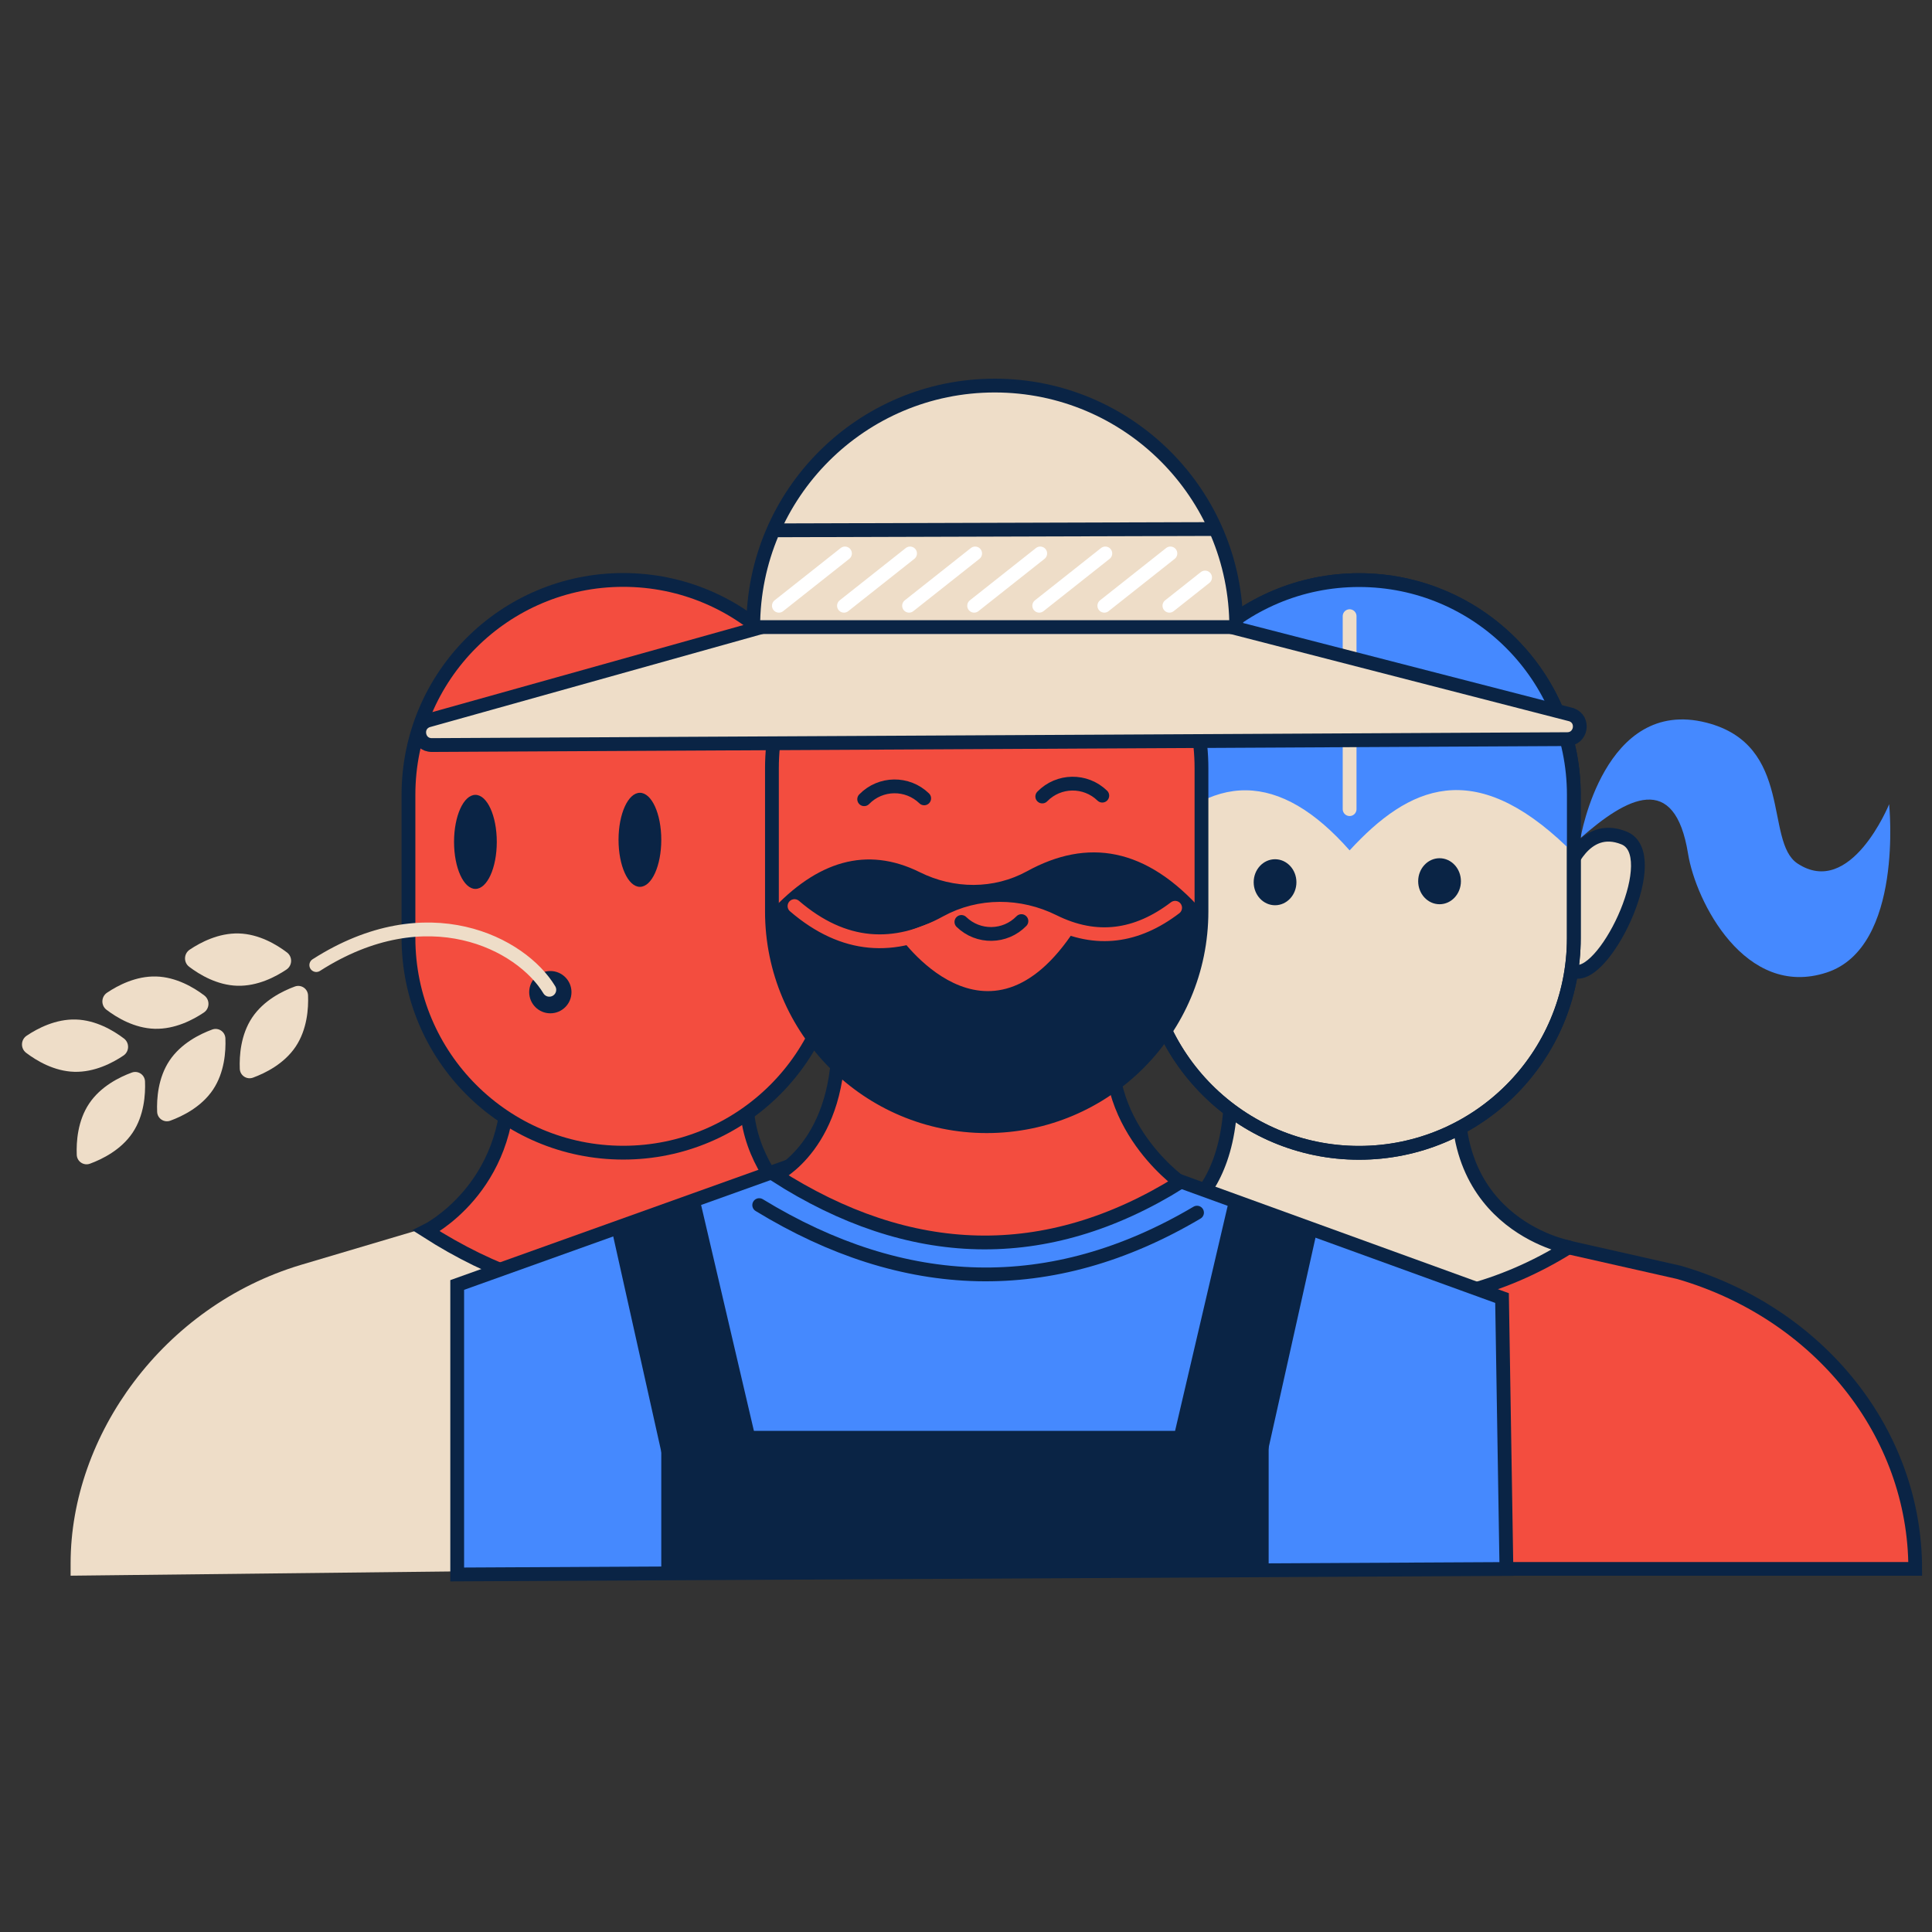<?xml version="1.0" encoding="UTF-8" standalone="no"?>
<!-- Created with Inkscape (http://www.inkscape.org/) -->

<svg
   version="1.1"
   id="svg2"
   xml:space="preserve"
   width="1440"
   height="1440"
   viewBox="0 0 1440 1440"
   sodipodi:docname="Kopie souboru ZP_vlastnik-pudy_ikona.ai"
   xmlns:inkscape="http://www.inkscape.org/namespaces/inkscape"
   xmlns:sodipodi="http://sodipodi.sourceforge.net/DTD/sodipodi-0.dtd"
   xmlns="http://www.w3.org/2000/svg"
   xmlns:svg="http://www.w3.org/2000/svg"><rect x="0" y="0" width="1440" height="1440" fill="#333333" stroke="none"/><defs
     id="defs6"><clipPath
       clipPathUnits="userSpaceOnUse"
       id="clipPath16"><path
         d="M 0,1080 H 1080 V 0 H 0 Z"
         id="path14" /></clipPath></defs><sodipodi:namedview
     id="namedview4"
     pagecolor="#ffffff"
     bordercolor="#666666"
     borderopacity="1.0"
     inkscape:pageshadow="2"
     inkscape:pageopacity="0.0"
     inkscape:pagecheckerboard="0" /><g
     id="g8"
     inkscape:groupmode="layer"
     inkscape:label="Kopie souboru ZP_vlastnik-pudy_ikona"
     transform="matrix(1.333,0,0,-1.333,0,1440)"><g
       id="g10"><g
         id="g12"
         clip-path="url(#clipPath16)"><g
           id="g18"
           transform="translate(876.249,592.808)"><path
             d="M 0,0 C 0,0 9.264,28.046 31.801,18.922 54.339,9.798 22.519,-57.947 5.07,-55.894"
             style="fill:#eeddc8;fill-opacity:1;fill-rule:nonzero;stroke:#0a2445;stroke-width:7.713;stroke-linecap:butt;stroke-linejoin:miter;stroke-miterlimit:10;stroke-dasharray:none;stroke-opacity:1"
             id="path20" /></g><g
           id="g22"
           transform="translate(1070.884,203.029)"><path
             d="m 0,0 h -594.958 v 127.508 l 289.368,77.484 173.431,-39.177 C -53.498,143.015 0,75.893 0,0 Z"
             style="fill:#f34d3f;fill-opacity:1;fill-rule:nonzero;stroke:none"
             id="path24" /></g><g
           id="g26"
           transform="translate(1070.884,203.029)"><path
             d="m 0,0 h -594.958 v 127.508 l 289.368,77.484 173.431,-39.177 C -53.498,143.015 0,75.893 0,0 Z"
             style="fill:none;stroke:#0a2445;stroke-width:7.663;stroke-linecap:butt;stroke-linejoin:miter;stroke-miterlimit:10;stroke-dasharray:none;stroke-opacity:1"
             id="path28" /></g><g
           id="g30"
           transform="translate(687.899,480.7)"><path
             d="m 0,0 c 4.702,-81.681 -47.153,-88.784 -47.153,-88.784 74.784,-47.895 161.112,-55.984 236.363,-9.041 0,0 -76.109,13.838 -59.247,106.077"
             style="fill:#eeddc8;fill-opacity:1;fill-rule:nonzero;stroke:#0a2445;stroke-width:7.713;stroke-linecap:round;stroke-linejoin:round;stroke-miterlimit:10;stroke-dasharray:none;stroke-opacity:1"
             id="path32" /></g><g
           id="g34"
           transform="translate(759.912,435.669)"><path
             d="m 0,0 v 0 c 66.324,0 120.089,53.766 120.089,120.089 v 80.06 C 120.089,266.472 66.324,320.238 0,320.238 v 0 c -66.323,0 -120.089,-53.766 -120.089,-120.089 v -80.06 C -120.089,53.766 -66.323,0 0,0"
             style="fill:#eeddc8;fill-opacity:1;fill-rule:nonzero;stroke:none"
             id="path36" /></g><g
           id="g38"
           transform="translate(759.912,435.669)"><path
             d="m 0,0 v 0 c 66.324,0 120.089,53.766 120.089,120.089 v 80.06 C 120.089,266.472 66.324,320.238 0,320.238 v 0 c -66.323,0 -120.089,-53.766 -120.089,-120.089 v -80.06 C -120.089,53.766 -66.323,0 0,0 Z"
             style="fill:none;stroke:#0a2445;stroke-width:7.713;stroke-linecap:butt;stroke-linejoin:miter;stroke-miterlimit:10;stroke-dasharray:none;stroke-opacity:1"
             id="path40" /></g><g
           id="g42"
           transform="translate(877.972,620.063)"><path
             d="m 0,0 c 4.745,36.843 -6.877,74.404 -33.144,100.671 -21.732,21.732 -51.754,35.173 -84.916,35.173 v 0 c -59.351,0 -108.612,-43.066 -118.321,-99.646 -0.001,-0.003 -0.001,-0.007 -0.001,-0.01 l -1.767,-41.753 v -9.242 c 37.719,44.912 75.988,43.547 114.762,-0.427 0.024,-0.027 0.066,-0.028 0.091,-10e-4 33.248,36.115 69.323,52.116 121.483,1.938 0.037,-0.035 0.098,-0.015 0.105,0.035 z"
             style="fill:#4589ff;fill-opacity:1;fill-rule:nonzero;stroke:none"
             id="path44" /></g><g
           id="g46"
           transform="translate(883.755,611.679)"><path
             d="m 0,0 c 0,0 13.048,79.089 70.323,64.538 49.052,-12.461 32.397,-66.484 50.973,-78.756 29.825,-19.705 51.254,33.135 51.254,33.135 0,0 8.3,-79.91 -34.893,-94.095 C 92.029,-90.162 64.4,-35.345 60.122,-8.806 52.662,37.471 25.782,22.698 0,0"
             style="fill:#4589ff;fill-opacity:1;fill-rule:nonzero;stroke:none"
             id="path48" /></g><g
           id="g50"
           transform="translate(792.966,587.533)"><path
             d="m 0,0 c 0,-7.104 5.35,-12.863 11.95,-12.863 6.6,0 11.95,5.759 11.95,12.863 0,7.104 -5.35,12.863 -11.95,12.863 C 5.35,12.863 0,7.104 0,0"
             style="fill:#0a2445;fill-opacity:1;fill-rule:nonzero;stroke:none"
             id="path52" /></g><g
           id="g54"
           transform="translate(759.912,435.669)"><path
             d="m 0,0 v 0 c 66.324,0 120.089,53.766 120.089,120.089 v 80.06 C 120.089,266.472 66.324,320.238 0,320.238 v 0 c -66.323,0 -120.089,-53.766 -120.089,-120.089 v -80.06 C -120.089,53.766 -66.323,0 0,0 Z"
             style="fill:none;stroke:#0a2445;stroke-width:7.713;stroke-linecap:butt;stroke-linejoin:miter;stroke-miterlimit:10;stroke-dasharray:none;stroke-opacity:1"
             id="path56" /></g><g
           id="g58"
           transform="translate(630.009,209.691)"><path
             d="m 0,0 -586.669,-6.559 v 3.038 c 0,69.77 50.635,140.568 125.995,163.147 L -315.613,202.675 0,121.875 Z"
             style="fill:#eeddc8;fill-opacity:1;fill-rule:nonzero;stroke:none"
             id="path60" /></g><g
           id="g62"
           transform="translate(630.009,209.691)"><path
             d="m 0,0 -586.669,-6.559 v 3.038 c 0,69.77 50.635,140.568 125.995,163.147 L -315.613,202.675 0,121.875 Z"
             style="fill:none;stroke:#eeddc8;stroke-width:7.713;stroke-linecap:butt;stroke-linejoin:miter;stroke-miterlimit:10;stroke-dasharray:none;stroke-opacity:1"
             id="path64" /></g><g
           id="g66"
           transform="translate(284.149,478.637)"><path
             d="m 0,0 c 2.329,-62.892 -45.754,-86.64 -45.754,-86.64 74.783,-47.895 150.902,-50.776 226.153,-3.833 0,0 -60.553,38.428 -44.248,96.662"
             style="fill:#f34d3f;fill-opacity:1;fill-rule:nonzero;stroke:#0a2445;stroke-width:7.713;stroke-linecap:butt;stroke-linejoin:miter;stroke-miterlimit:10;stroke-dasharray:none;stroke-opacity:1"
             id="path68" /></g><g
           id="g70"
           transform="translate(348.481,435.758)"><path
             d="m 0,0 v 0 c 66.324,0 120.089,53.766 120.089,120.089 v 80.06 C 120.089,266.472 66.324,320.238 0,320.238 v 0 c -66.323,0 -120.089,-53.766 -120.089,-120.089 v -80.06 C -120.089,53.766 -66.323,0 0,0"
             style="fill:#f34d3f;fill-opacity:1;fill-rule:nonzero;stroke:none"
             id="path72" /></g><g
           id="g74"
           transform="translate(348.481,435.758)"><path
             d="m 0,0 v 0 c 66.324,0 120.089,53.766 120.089,120.089 v 80.06 C 120.089,266.472 66.324,320.238 0,320.238 v 0 c -66.323,0 -120.089,-53.766 -120.089,-120.089 v -80.06 C -120.089,53.766 -66.323,0 0,0 Z"
             style="fill:none;stroke:#0a2445;stroke-width:7.713;stroke-linecap:butt;stroke-linejoin:miter;stroke-miterlimit:10;stroke-dasharray:none;stroke-opacity:1"
             id="path76" /></g><g
           id="g78"
           transform="translate(842.312,202.975)"><path
             d="M 0,0 -586.669,-3.061 V 158.8 L -302.754,260.47 -2.456,151.497 Z"
             style="fill:#4589fe;fill-opacity:1;fill-rule:nonzero;stroke:none"
             id="path80" /></g><g
           id="g82"
           transform="translate(842.312,202.975)"><path
             d="M 0,0 -586.669,-3.061 V 158.8 L -302.754,260.47 -2.456,151.497 Z"
             style="fill:none;stroke:#0a2445;stroke-width:7.713;stroke-linecap:butt;stroke-linejoin:miter;stroke-miterlimit:10;stroke-dasharray:none;stroke-opacity:1"
             id="path84" /></g><g
           id="g86"
           transform="translate(468.672,503.436)"><path
             d="m 0,0 c 2.329,-62.892 -34.94,-80.362 -34.94,-80.362 74.783,-47.895 150.902,-50.777 226.153,-3.834 0,0 -51.453,36.445 -35.148,94.678"
             style="fill:#f34d3f;fill-opacity:1;fill-rule:nonzero;stroke:#0a2445;stroke-width:7.713;stroke-linecap:butt;stroke-linejoin:miter;stroke-miterlimit:10;stroke-dasharray:none;stroke-opacity:1"
             id="path88" /></g><g
           id="g90"
           transform="translate(424.509,406.441)"><path
             d="M 0,0 C 81.001,-49.42 163.321,-52.394 244.803,-4.212"
             style="fill:none;stroke:#0a2445;stroke-width:7.713;stroke-linecap:round;stroke-linejoin:miter;stroke-miterlimit:10;stroke-dasharray:none;stroke-opacity:1"
             id="path92" /></g><g
           id="g94"
           transform="translate(551.71,450.571)"><path
             d="m 0,0 v 0 c 66.324,0 120.089,53.766 120.089,120.089 v 80.06 C 120.089,266.472 66.324,320.238 0,320.238 v 0 c -66.323,0 -120.089,-53.766 -120.089,-120.089 v -80.06 C -120.089,53.766 -66.323,0 0,0"
             style="fill:#f34d3f;fill-opacity:1;fill-rule:nonzero;stroke:none"
             id="path96" /></g><g
           id="g98"
           transform="translate(551.71,450.571)"><path
             d="m 0,0 v 0 c 66.324,0 120.089,53.766 120.089,120.089 v 80.06 C 120.089,266.472 66.324,320.238 0,320.238 v 0 c -66.323,0 -120.089,-53.766 -120.089,-120.089 v -80.06 C -120.089,53.766 -66.323,0 0,0 Z"
             style="fill:none;stroke:#0a2445;stroke-width:7.713;stroke-linecap:butt;stroke-linejoin:miter;stroke-miterlimit:10;stroke-dasharray:none;stroke-opacity:1"
             id="path100" /></g><g
           id="g102"
           transform="translate(672.544,570.661)"><path
             d="m 0,0 c -31.771,36.118 -64.624,40.939 -98.28,22.462 -18.578,-10.199 -40.923,-10 -59.903,-0.573 -29.911,14.856 -57.605,6.14 -83.483,-21.889 0,0 8.528,-95.832 83.09,-114.472 74.562,-18.641 121.295,24.799 128.163,31.666 C -23.546,-75.938 -0.981,-23.151 0,0"
             style="fill:#0a2445;fill-opacity:1;fill-rule:nonzero;stroke:none"
             id="path104" /></g><g
           id="g106"
           transform="translate(391.703,407.857)"><path
             d="M 0,0 31.022,-132.713 -20.82,-144.419 -49.37,-16.457 Z"
             style="fill:#0a2445;fill-opacity:1;fill-rule:nonzero;stroke:none"
             id="path108" /></g><g
           id="g110"
           transform="translate(687.096,408.785)"><path
             d="M 0,0 -31.022,-132.713 20.82,-144.419 49.37,-16.457 Z"
             style="fill:#0a2445;fill-opacity:1;fill-rule:nonzero;stroke:none"
             id="path112" /></g><g
           id="g114"
           transform="translate(709.364,280.196)"><path
             d="M 0,0 H -339.612 V -79.697 L 0,-77.073 Z"
             style="fill:#0a2445;fill-opacity:1;fill-rule:nonzero;stroke:none"
             id="path116" /></g><g
           id="g118"
           transform="translate(754.63,627.841)"><path
             d="M 0,0 V 107.901"
             style="fill:none;stroke:#eeddc8;stroke-width:7.713;stroke-linecap:round;stroke-linejoin:miter;stroke-miterlimit:10;stroke-dasharray:none;stroke-opacity:1"
             id="path120" /></g><g
           id="g122"
           transform="translate(141.003,511.321)"><path
             d="m 0,0 c -6.44,-9.627 -7.218,-21.368 -6.926,-28.671 0.15,-3.74 3.87,-6.228 7.384,-4.94 6.862,2.517 17.418,7.717 23.858,17.344 6.44,9.626 7.218,21.368 6.926,28.671 -0.15,3.739 -3.87,6.228 -7.384,4.939 C 16.996,14.827 6.44,9.627 0,0"
             style="fill:#eeddc8;fill-opacity:1;fill-rule:nonzero;stroke:none"
             id="path124" /></g><g
           id="g126"
           transform="translate(133.532,558.33)"><path
             d="m 0,0 c -11.277,0.319 -21.392,-4.977 -27.479,-9.073 -3.342,-2.249 -3.48,-7.123 -0.271,-9.557 5.846,-4.435 15.645,-10.295 26.922,-10.614 11.276,-0.319 21.392,4.977 27.479,9.073 3.342,2.249 3.48,7.123 0.271,9.557 C 21.076,-6.179 11.277,-0.319 0,0"
             style="fill:#eeddc8;fill-opacity:1;fill-rule:nonzero;stroke:none"
             id="path128" /></g><g
           id="g130"
           transform="translate(94.789,487.264)"><path
             d="m 0,0 c -6.44,-9.627 -7.218,-21.368 -6.926,-28.671 0.15,-3.74 3.87,-6.228 7.384,-4.94 6.862,2.517 17.418,7.717 23.858,17.344 6.44,9.626 7.218,21.368 6.926,28.671 -0.15,3.739 -3.87,6.228 -7.384,4.939 C 16.996,14.827 6.44,9.627 0,0"
             style="fill:#eeddc8;fill-opacity:1;fill-rule:nonzero;stroke:none"
             id="path132" /></g><g
           id="g134"
           transform="translate(87.318,534.273)"><path
             d="m 0,0 c -11.277,0.319 -21.392,-4.977 -27.479,-9.073 -3.342,-2.249 -3.48,-7.123 -0.271,-9.557 5.846,-4.435 15.645,-10.295 26.922,-10.614 11.276,-0.319 21.392,4.977 27.479,9.073 3.342,2.249 3.48,7.123 0.271,9.557 C 21.076,-6.179 11.277,-0.319 0,0"
             style="fill:#eeddc8;fill-opacity:1;fill-rule:nonzero;stroke:none"
             id="path136" /></g><g
           id="g138"
           transform="translate(49.841,463.208)"><path
             d="m 0,0 c -6.44,-9.627 -7.218,-21.368 -6.926,-28.671 0.15,-3.74 3.87,-6.228 7.384,-4.94 6.862,2.517 17.418,7.717 23.858,17.344 6.44,9.626 7.218,21.368 6.926,28.671 -0.15,3.739 -3.87,6.228 -7.384,4.939 C 16.996,14.827 6.44,9.627 0,0"
             style="fill:#eeddc8;fill-opacity:1;fill-rule:nonzero;stroke:none"
             id="path140" /></g><g
           id="g142"
           transform="translate(42.37,510.217)"><path
             d="m 0,0 c -11.277,0.319 -21.392,-4.977 -27.479,-9.073 -3.342,-2.249 -3.48,-7.123 -0.271,-9.557 5.846,-4.435 15.645,-10.295 26.922,-10.614 11.276,-0.319 21.392,4.977 27.479,9.073 3.342,2.249 3.48,7.123 0.271,9.557 C 21.076,-6.179 11.277,-0.319 0,0"
             style="fill:#eeddc8;fill-opacity:1;fill-rule:nonzero;stroke:none"
             id="path144" /></g><g
           id="g146"
           transform="translate(253.875,609.536)"><path
             d="m 0,0 c 0,-14.52 5.35,-26.291 11.95,-26.291 6.6,0 11.95,11.771 11.95,26.291 0,14.52 -5.35,26.291 -11.95,26.291 C 5.35,26.291 0,14.52 0,0"
             style="fill:#0a2445;fill-opacity:1;fill-rule:nonzero;stroke:none"
             id="path148" /></g><g
           id="g150"
           transform="translate(345.852,610.691)"><path
             d="m 0,0 c 0,-14.52 5.35,-26.291 11.95,-26.291 6.6,0 11.95,11.771 11.95,26.291 0,14.52 -5.35,26.29 -11.95,26.29 C 5.35,26.29 0,14.52 0,0"
             style="fill:#0a2445;fill-opacity:1;fill-rule:nonzero;stroke:none"
             id="path152" /></g><g
           id="g154"
           transform="translate(700.989,586.968)"><path
             d="m 0,0 c 0,-7.104 5.35,-12.863 11.95,-12.863 6.6,0 11.95,5.759 11.95,12.863 0,7.104 -5.35,12.863 -11.95,12.863 C 5.35,12.863 0,7.104 0,0"
             style="fill:#0a2445;fill-opacity:1;fill-rule:nonzero;stroke:none"
             id="path156" /></g><g
           id="g158"
           transform="translate(295.898,525.504)"><path
             d="m 0,0 c 0,-6.529 5.293,-11.823 11.823,-11.823 6.529,0 11.822,5.294 11.822,11.823 0,6.529 -5.293,11.823 -11.822,11.823 C 5.293,11.823 0,6.529 0,0"
             style="fill:#0a2445;fill-opacity:1;fill-rule:nonzero;stroke:none"
             id="path160" /></g><g
           id="g162"
           transform="translate(307.147,526.832)"><path
             d="M 0,0 C -15.544,25.806 -68.125,53.59 -130.3,13.818"
             style="fill:none;stroke:#eeddc8;stroke-width:7.713;stroke-linecap:round;stroke-linejoin:miter;stroke-miterlimit:10;stroke-dasharray:none;stroke-opacity:1"
             id="path164" /></g><g
           id="g166"
           transform="translate(241.471,663.68)"><path
             d="m 0,0 634.874,3.304 c 7.86,0.052 9.732,10.996 2.336,13.656 L 325.187,97.324 c -1.511,0.543 -1.335,7.757 -2.852,7.232 L -2.346,13.684 C -9.87,11.082 -7.962,-0.052 0,0"
             style="fill:#eeddc8;fill-opacity:1;fill-rule:nonzero;stroke:none"
             id="path168" /></g><g
           id="g170"
           transform="translate(241.471,663.68)"><path
             d="m 0,0 634.874,3.304 c 7.86,0.052 9.732,10.996 2.336,13.656 L 325.187,97.324 c -1.511,0.543 -1.335,7.757 -2.852,7.232 L -2.346,13.684 C -9.87,11.082 -7.962,-0.052 0,0 Z"
             style="fill:none;stroke:#0a2445;stroke-width:7.713;stroke-linecap:butt;stroke-linejoin:miter;stroke-miterlimit:10;stroke-dasharray:none;stroke-opacity:1"
             id="path172" /></g><g
           id="g174"
           transform="translate(691.241,729.639)"><path
             d="m 0,0 h -270.082 c 0,74.581 60.46,135.041 135.041,135.041 C -60.46,135.041 0,74.581 0,0"
             style="fill:#eeddc8;fill-opacity:1;fill-rule:nonzero;stroke:none"
             id="path176" /></g><g
           id="g178"
           transform="translate(691.241,729.639)"><path
             d="m 0,0 h -270.082 c 0,74.581 60.46,135.041 135.041,135.041 C -60.46,135.041 0,74.581 0,0 Z"
             style="fill:none;stroke:#0a2445;stroke-width:7.713;stroke-linecap:butt;stroke-linejoin:miter;stroke-miterlimit:10;stroke-dasharray:none;stroke-opacity:1"
             id="path180" /></g><g
           id="g182"
           transform="translate(434.824,783.745)"><path
             d="M 0,0 245.926,0.724"
             style="fill:#eeddc8;fill-opacity:1;fill-rule:nonzero;stroke:#0a2445;stroke-width:7.713;stroke-linecap:butt;stroke-linejoin:miter;stroke-miterlimit:10;stroke-dasharray:none;stroke-opacity:1"
             id="path184" /></g><g
           id="g186"
           transform="translate(435.51,741.574)"><path
             d="M 0,0 36.952,29.236"
             style="fill:none;stroke:#ffffff;stroke-width:7.713;stroke-linecap:round;stroke-linejoin:round;stroke-miterlimit:10;stroke-dasharray:none;stroke-opacity:1"
             id="path188" /></g><g
           id="g190"
           transform="translate(471.902,741.574)"><path
             d="M 0,0 36.952,29.236"
             style="fill:none;stroke:#ffffff;stroke-width:7.713;stroke-linecap:round;stroke-linejoin:round;stroke-miterlimit:10;stroke-dasharray:none;stroke-opacity:1"
             id="path192" /></g><g
           id="g194"
           transform="translate(508.295,741.574)"><path
             d="M 0,0 36.952,29.236"
             style="fill:none;stroke:#ffffff;stroke-width:7.713;stroke-linecap:round;stroke-linejoin:round;stroke-miterlimit:10;stroke-dasharray:none;stroke-opacity:1"
             id="path196" /></g><g
           id="g198"
           transform="translate(544.688,741.574)"><path
             d="M 0,0 36.952,29.236"
             style="fill:none;stroke:#ffffff;stroke-width:7.713;stroke-linecap:round;stroke-linejoin:round;stroke-miterlimit:10;stroke-dasharray:none;stroke-opacity:1"
             id="path200" /></g><g
           id="g202"
           transform="translate(581.081,741.574)"><path
             d="M 0,0 36.952,29.236"
             style="fill:none;stroke:#ffffff;stroke-width:7.713;stroke-linecap:round;stroke-linejoin:round;stroke-miterlimit:10;stroke-dasharray:none;stroke-opacity:1"
             id="path204" /></g><g
           id="g206"
           transform="translate(617.474,741.574)"><path
             d="M 0,0 36.952,29.236"
             style="fill:none;stroke:#ffffff;stroke-width:7.713;stroke-linecap:round;stroke-linejoin:round;stroke-miterlimit:10;stroke-dasharray:none;stroke-opacity:1"
             id="path208" /></g><g
           id="g210"
           transform="translate(653.867,741.574)"><path
             d="M 0,0 19.946,15.781"
             style="fill:none;stroke:#ffffff;stroke-width:7.713;stroke-linecap:round;stroke-linejoin:round;stroke-miterlimit:10;stroke-dasharray:none;stroke-opacity:1"
             id="path212" /></g><g
           id="g214"
           transform="translate(516.757,633.862)"><path
             d="M 0,0 C -9.398,9.135 -24.422,8.922 -33.557,-0.476"
             style="fill:none;stroke:#0a2445;stroke-width:7.713;stroke-linecap:round;stroke-linejoin:miter;stroke-miterlimit:10;stroke-dasharray:none;stroke-opacity:1"
             id="path216" /></g><g
           id="g218"
           transform="translate(616.336,635.387)"><path
             d="M 0,0 C -9.398,9.135 -24.422,8.922 -33.557,-0.476"
             style="fill:none;stroke:#0a2445;stroke-width:7.713;stroke-linecap:round;stroke-linejoin:miter;stroke-miterlimit:10;stroke-dasharray:none;stroke-opacity:1"
             id="path220" /></g><g
           id="g222"
           transform="translate(502.355,557.548)"><path
             d="M 0,0 C 0,0 49.355,-72.722 98.71,2.98 L 63.023,16.1 33.645,12.579 Z"
             style="fill:#f34d3f;fill-opacity:1;fill-rule:nonzero;stroke:none"
             id="path224" /></g><g
           id="g226"
           transform="translate(444.241,573.638)"><path
             d="m 0,0 c 27.592,-23.695 55.956,-25.046 84.916,-9.147 18.578,10.198 40.923,10 59.903,0.572 24.028,-11.934 46.626,-8.656 68.002,7.626"
             style="fill:none;stroke:#f34d3f;stroke-width:7.713;stroke-linecap:round;stroke-linejoin:miter;stroke-miterlimit:10;stroke-dasharray:none;stroke-opacity:1"
             id="path228" /></g><g
           id="g230"
           transform="translate(537.565,564.77)"><path
             d="M 0,0 C 9.398,-9.135 24.422,-8.922 33.557,0.476"
             style="fill:none;stroke:#0a2445;stroke-width:7.713;stroke-linecap:round;stroke-linejoin:miter;stroke-miterlimit:10;stroke-dasharray:none;stroke-opacity:1"
             id="path232" /></g></g></g></g></svg>

